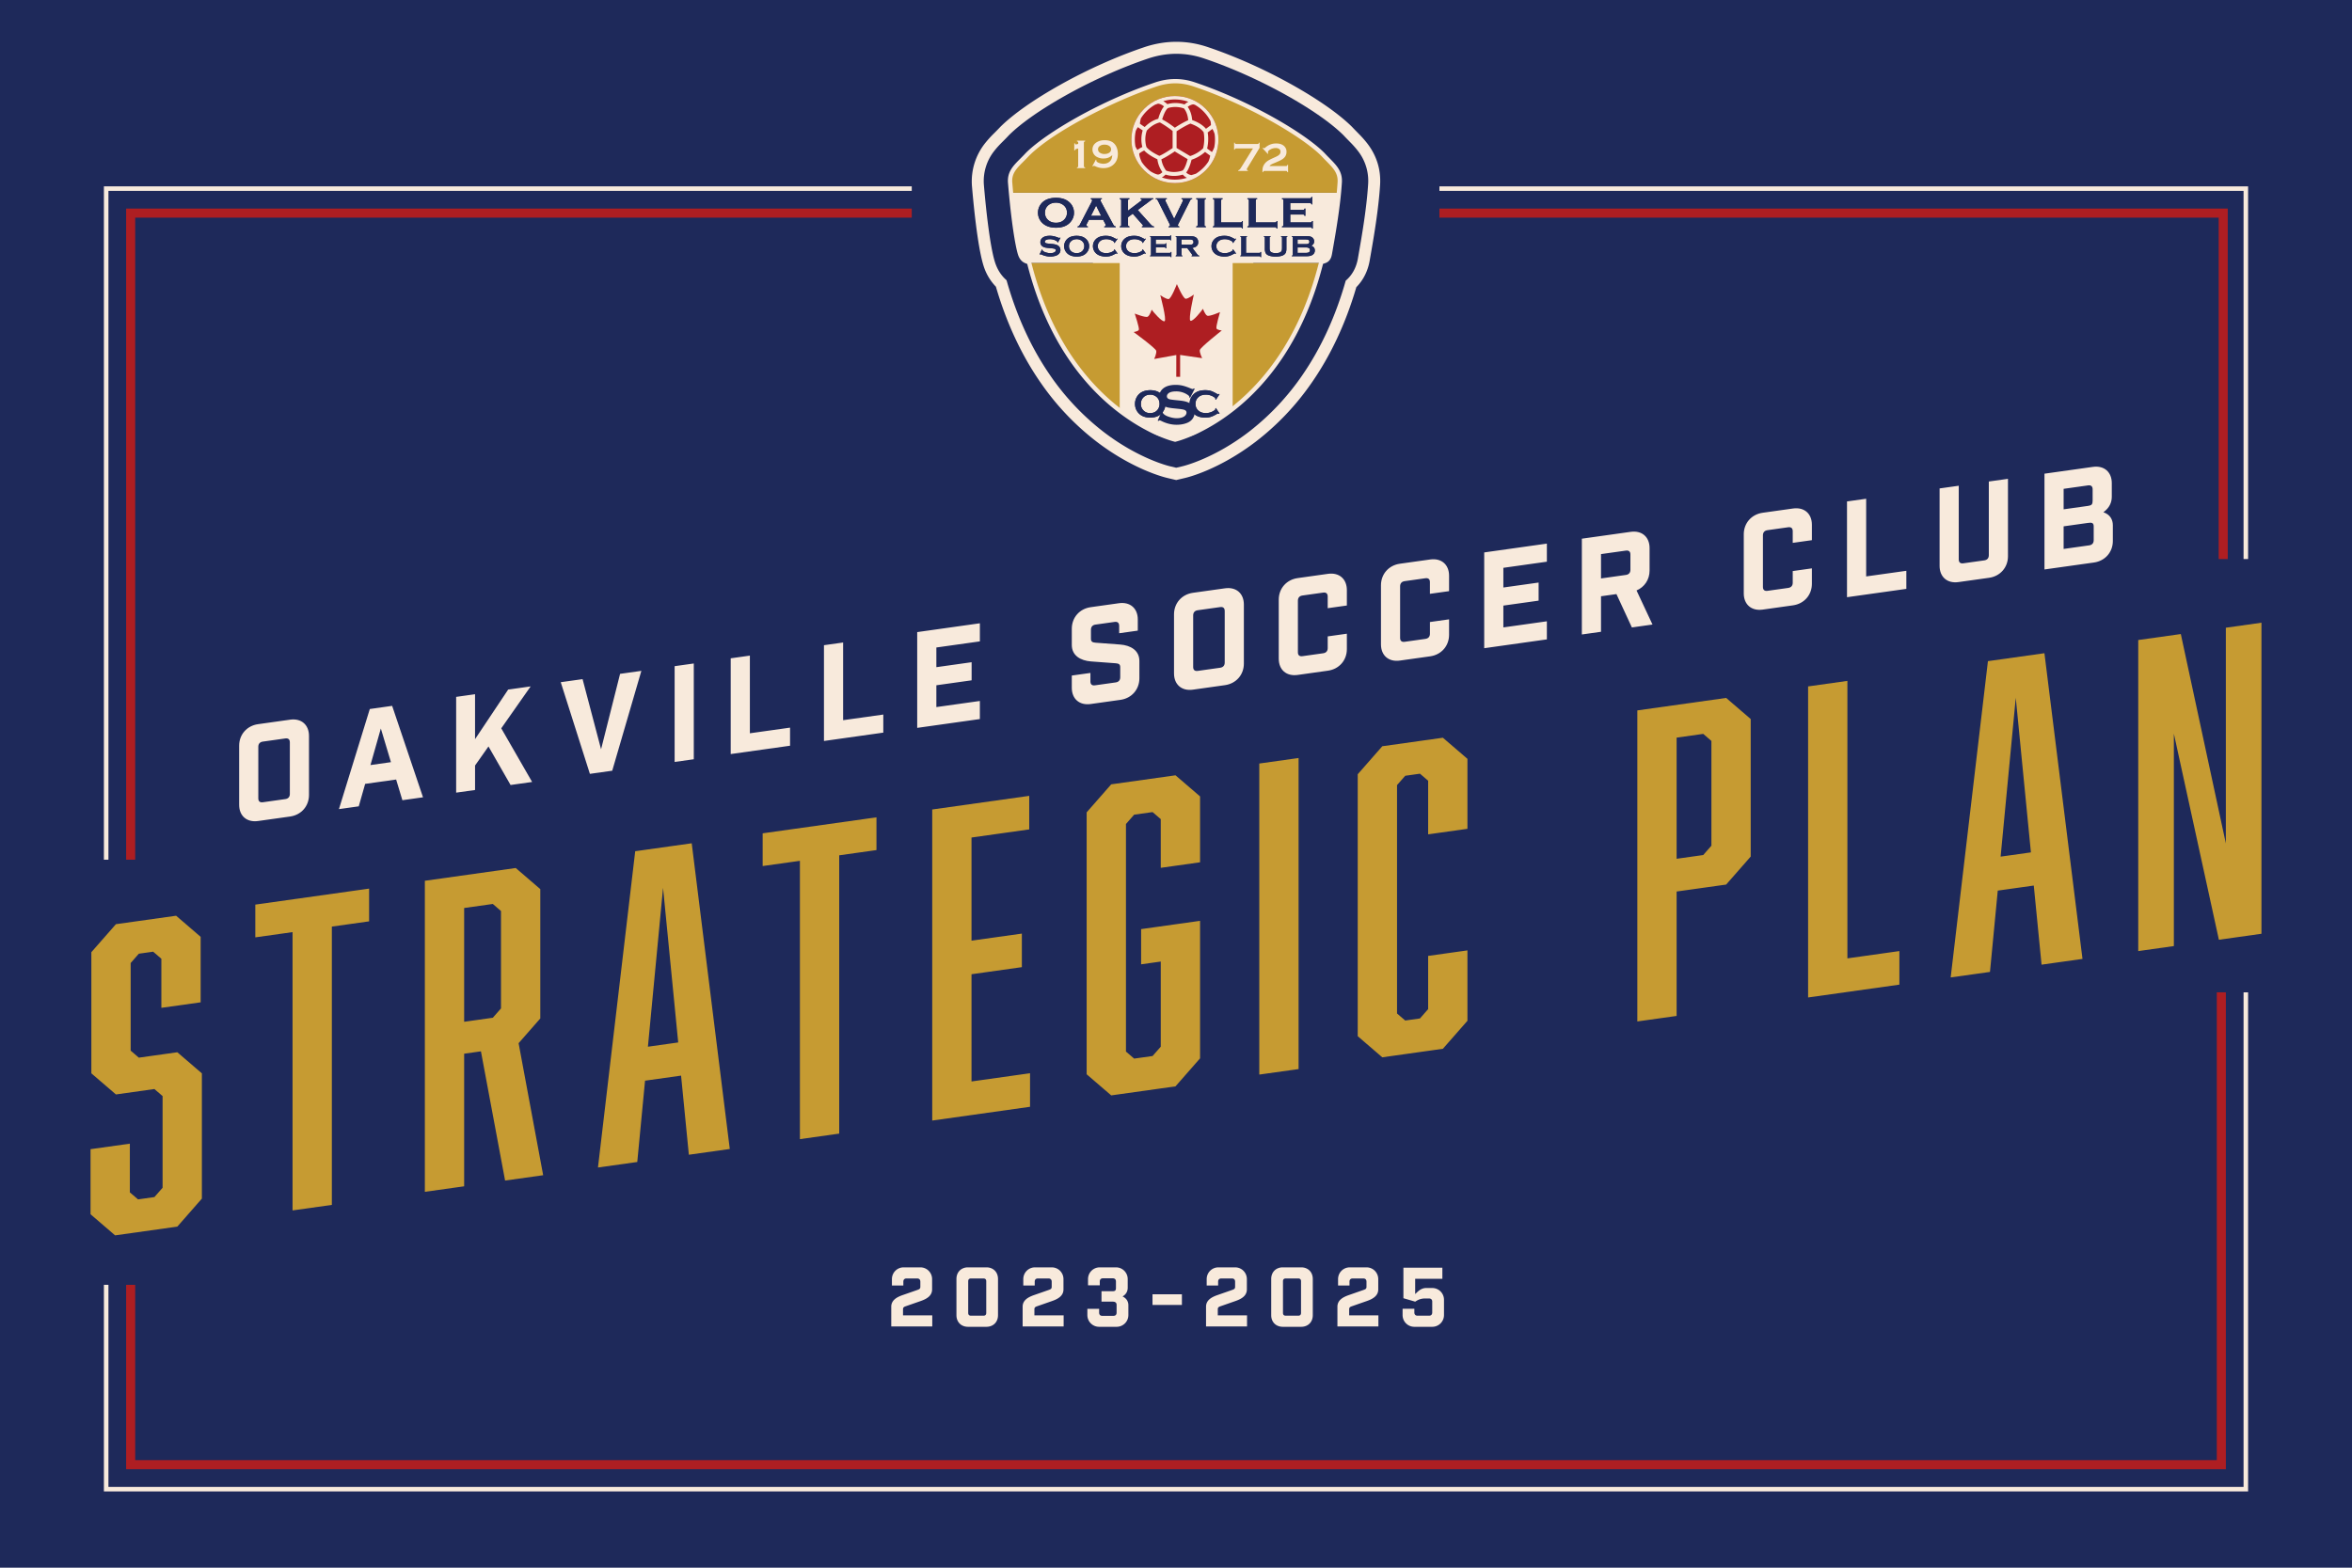 <svg xmlns="http://www.w3.org/2000/svg" data-name="Layer 1" width="1920" height="1280" viewBox="0 0 1920 1280"><path fill="#1e295a" d="M0 0h1920v1280H0z"></path><path fill="none" stroke="#ae1e22" stroke-miterlimit="10" stroke-width="7.41" d="M106.67 701.93V174h637.62"></path><path fill="none" stroke="#f8eadc" stroke-miterlimit="10" stroke-width="3.7" d="M86.67 701.93V154h657.62"></path><path fill="none" stroke="#ae1e22" stroke-miterlimit="10" stroke-width="7.41" d="M1813.33 810.22v385.67H106.67v-146.83M1175.03 174h639.84v282.46"></path><g fill="none" stroke="#f8eadc" stroke-miterlimit="10" stroke-width="3.7"><path d="M1833.33 810.22v405.67H86.67v-166.83M1175.04 154H1833.33v302.46"></path></g><path d="M1117.88 116.48a87.36 87.36 0 00-7.33-8.37c-1.54-1.58-3.68-3.7-5.46-5.63-21-21-71-49.74-118.47-65.68-13.33-4.53-31.56-7.05-52.75-.06-47.48 15.94-97.63 44.73-118.64 65.74-1.72 1.86-3.82 3.92-5.33 5.44a91.54 91.54 0 00-7.34 8.2 51.78 51.78 0 00-10.95 35.04c1.83 21.97 5.15 52.09 9.55 66.18a44.4 44.4 0 0010.27 17.65c38.1 130.4 134.79 155.5 140.98 156.95l7.75 1.82 7.75-1.82c6.18-1.45 102.63-26.48 140.87-156.57 5.82-5.98 9.58-13.7 11.08-22.38 2.17-12.56 7.11-39.3 8.53-62.24.8-14.36-4.06-25.71-10.5-34.27z" fill="#f8eadc"></path><path d="M960.16 395.57l-8.15-1.91c-2.88-.68-28.93-7.26-59.2-30.44a216.98 216.98 0 01-45.6-47.89c-16.02-22.86-28.59-49.58-37.36-79.43a46.19 46.19 0 01-10.37-18.04c-5.04-16.12-8.4-51.92-9.62-66.56v-.05a53.53 53.53 0 0111.3-36.22 92.57 92.57 0 017.5-8.34l1.04-1.06c1.36-1.36 2.9-2.91 4.24-4.35l.04-.05c10.53-10.53 28.21-22.98 49.78-35.06 22.29-12.48 46.99-23.52 69.55-31.1 18.08-5.97 36.2-5.94 53.88.07 22.54 7.57 47.2 18.6 69.45 31.07 21.51 12.05 39.16 24.5 49.7 35.02l.04.05a192.53 192.53 0 005.43 5.6 88.62 88.62 0 017.48 8.54c7.92 10.52 11.57 22.44 10.85 35.43-1.29 20.93-5.41 44.53-7.88 58.63l-.66 3.8c-1.55 8.94-5.43 16.88-11.25 23-8.8 29.78-21.38 56.44-37.4 79.24a216.97 216.97 0 01-45.56 47.77c-30.22 23.13-56.22 29.7-59.08 30.37l-8.15 1.91zm-166.8-244.53c1.22 14.54 4.55 50 9.48 65.77a42.64 42.64 0 009.86 16.97l.3.3.11.42c8.67 29.65 21.11 56.16 37 78.81a213.43 213.43 0 0044.85 47.12c29.67 22.73 55.05 29.14 57.85 29.8l7.35 1.73 7.34-1.73c2.8-.65 28.12-7.05 57.75-29.73a213.45 213.45 0 0044.81-47c15.88-22.6 28.34-49.05 37.03-78.62l.13-.42.3-.31c5.49-5.65 9.16-13.07 10.6-21.46l.67-3.82c2.46-14.02 6.56-37.5 7.84-58.23.67-12.12-2.74-23.27-10.15-33.1a85.39 85.39 0 00-7.2-8.2l-1.36-1.4c-1.31-1.32-2.8-2.83-4.1-4.24-10.31-10.3-27.68-22.53-48.9-34.42-22.06-12.37-46.52-23.3-68.86-30.81-16.94-5.76-34.31-5.78-51.64-.06-22.35 7.5-46.84 18.45-68.94 30.83C844.2 81.16 826.8 93.4 816.5 103.7c-1.37 1.47-2.93 3.04-4.3 4.42l-1.05 1.04a89.11 89.11 0 00-7.2 8.03 50.05 50.05 0 00-10.58 33.84z" fill="#1e295a"></path><path d="M1108.66 123.42a75.08 75.08 0 00-6.38-7.25l-1.38-1.41c-1.3-1.32-2.76-2.8-4.1-4.26l-.05-.05c-9.68-9.67-26.27-21.3-46.7-32.73-21.48-12.01-45.32-22.66-67.12-29.98-14.89-5.07-30.17-5.08-45.42-.04-21.82 7.32-45.68 17.97-67.18 30-20.48 11.44-37.08 23.07-46.76 32.75l-.05.05a167.66 167.66 0 01-5.42 5.55c-1.42 1.44-4.08 4.11-6.42 7.14a39.57 39.57 0 00-8.55 27.14v.05c.74 8.9 1.99 22.26 3.74 35.38 1.72 12.9 3.5 22.37 5.3 28.13 1.9 6.09 5.1 11.1 9.5 14.92 8.16 29 20 54.92 35.2 77.06a204.89 204.89 0 0043.27 46.2c28.81 22.33 53.86 28.39 54.9 28.63l5.12 1.2 5.11-1.2c1.05-.24 26.06-6.3 54.83-28.58a204.83 204.83 0 0043.24-46.1c15.2-22.1 27.04-47.96 35.22-76.88 5.22-4.42 8.64-10.67 9.93-18.12l.7-4.03c2.4-13.7 6.42-36.63 7.67-56.92a39.58 39.58 0 00-8.2-26.65z" fill="#1e295a"></path><path d="M1023.1 320l-40.94 30.86a39.95 39.95 0 01-44.62.78l-45.34-34.48V190.8h130.9V320z" fill="#f8eadc" fill-rule="evenodd"></path><path d="M963.38 307.64l-.01-17.84 17.97 2.63s-2.23-4.46-1.88-6.62c.36-2.16 17.92-15.97 17.92-15.97s-3.72-.32-4.34-1.68 2.9-13.36 2.9-13.36-8.74 3.87-10.51 2.93c-1.78-.95-3.43-5.62-3.43-5.62-1.14 1.78-8.22 10.71-10.2 9.77-1.97-.95 2.76-21.38 2.76-21.38s-4.44 3.4-6.59 3.44c-2.15.04-7.25-12-7.25-12s-4.68 12.21-6.83 12.25c-2.15.04-6.71-3.2-6.71-3.2s5.44 20.24 3.5 21.26c-1.94 1-9.33-7.67-10.53-9.4 0 0-1.48 4.71-3.23 5.72-1.74 1.01-10.6-2.55-10.6-2.55s3.92 11.86 3.36 13.24c-.57 1.38-4.28 1.84-4.28 1.84s18.04 13.18 18.47 15.33c.42 2.14-1.65 6.68-1.65 6.68l18.03-3.25-.03 17.78h3.17z" fill="#ae1e22"></path><path fill="#f8eadc" fill-rule="evenodd" d="M1093.18 157.39H825.5l3.35 29.2 4.2 23.37 5.93 4.82h240.83l6.48-4.82 2.6-20.93 4.28-31.64z"></path><path d="M1093.51 141.67a19.95 19.95 0 00-4.97-7.62l-4.74-4.51a222.4 222.4 0 00-12.86-11.36 158.33 158.33 0 00-26.6-17.57l-20.97-11a300.23 300.23 0 00-39.03-17.06l-4.36-1.54c-5.83-2.07-17.4-4.25-19.61-4.65a4.63 4.63 0 00-.64-.07v.03a92.93 92.93 0 00-19.98 4.69l-4.36 1.54a300.43 300.43 0 00-39.03 17.06l-20.97 11a158.37 158.37 0 00-26.6 17.57c-4.43 3.62-8.72 7.41-12.86 11.36l-4.73 4.51a19.92 19.92 0 00-5.88 17.85l.96 5.5h267.18l.96-5.5c.6-3.43.28-6.96-.9-10.23z" fill="#c69b32" fill-rule="evenodd"></path><g fill="#c69b32" fill-rule="evenodd"><path d="M841.05 214.78h73V334.2s-49.98-30.7-73-119.43zM1079.25 214.78h-73V334.2s49.98-30.7 73-119.43z"></path></g><path d="M959.29 360.75l-.4-.1c-.92-.21-22.68-5.49-48.58-26.1-15.17-12.08-28.58-26.94-39.85-44.18-14.02-21.44-24.75-46.62-31.9-74.86l-.67-.26c-1.8-.66-5.17-1.9-6.92-7.5-2.06-6.6-5.44-25.96-8.16-58.79v-.05c-.5-8.8 4.24-13.53 10.23-19.53 1.43-1.44 2.92-2.93 4.46-4.6l.05-.05c8.23-8.23 23.56-18.86 42.07-29.18 20.29-11.31 42.85-21.37 63.53-28.3v-.01c11.02-3.64 21.58-3.64 32.29 0 20.67 6.94 43.24 17 63.52 28.3 18.51 10.32 33.85 20.96 42.08 29.2l.04.04a186.1 186.1 0 004.15 4.3c5.98 6.07 10.7 10.87 10.2 19.79-1.19 19.3-5.04 41.2-7.34 54.28l-.77 4.37c-1.02 5.93-4.34 6.98-6.33 7.6-.33.11-.77.25-.96.35-7.15 28.3-17.9 53.52-31.96 74.99-11.27 17.21-24.68 32.06-39.84 44.12-25.88 20.59-47.62 25.86-48.54 26.07l-.4.1zM826.32 148.69c1.69 20.34 4.8 47.72 8.01 58.01 1.23 3.94 3.2 4.67 4.78 5.25 1.07.4 2.4.89 2.78 2.4 7.05 27.98 17.65 52.9 31.51 74.1 11.07 16.91 24.22 31.5 39.1 43.35 23.4 18.61 43.7 24.5 46.79 25.32 3.09-.82 23.5-6.76 46.9-25.42 14.84-11.83 27.97-26.4 39.01-43.29 13.81-21.13 24.4-45.99 31.44-73.88.47-1.87 2.1-2.39 3.3-2.76 1.67-.53 3.25-1.03 3.91-4.85l.77-4.38c2.29-13 6.12-34.78 7.3-53.88.4-7.36-3.42-11.24-9.2-17.11a190.1 190.1 0 01-4.2-4.35c-15.7-15.69-59.98-41.78-104.21-56.62-9.96-3.39-19.79-3.39-30.05 0-34.43 11.56-84.05 36.48-104.2 56.62a169.4 169.4 0 01-4.53 4.66c-5.78 5.8-9.6 9.62-9.21 16.83z" fill="#f8eadc"></path><g fill="#1e295a" fill-rule="evenodd"><path d="M938.92 318.58c3.77 0 6.76 1.02 8.96 3.06a10.7 10.7 0 013.5 8.27c0 2.07-.56 4-1.67 5.8-2.2 3.5-5.78 5.25-10.76 5.25-3.74 0-6.71-1.01-8.92-3.05a10.65 10.65 0 01-2.7-3.92c-.53-1.34-.8-2.75-.8-4.23 0-2.16.56-4.14 1.67-5.94 2.12-3.43 5.7-5.17 10.72-5.24zm.01 3.66c-2.05 0-3.77.61-5.14 1.84-1.63 1.44-2.44 3.34-2.44 5.68a7.26 7.26 0 007.62 7.53c2.08 0 3.8-.61 5.16-1.84a7.22 7.22 0 001.87-2.68 7.7 7.7 0 00.57-2.91c0-2.45-.81-4.38-2.44-5.78a7.75 7.75 0 00-5.2-1.84z"></path><path d="M938.92 318.58c3.77 0 6.76 1.02 8.96 3.06a10.7 10.7 0 013.5 8.27c0 2.07-.56 4-1.67 5.8-2.2 3.5-5.78 5.25-10.76 5.25-3.74 0-6.71-1.01-8.92-3.05a10.65 10.65 0 01-2.7-3.92c-.53-1.34-.8-2.75-.8-4.23 0-2.16.56-4.14 1.67-5.94 2.12-3.43 5.7-5.17 10.72-5.24zm.01 3.66c-2.05 0-3.77.61-5.14 1.84-1.63 1.44-2.44 3.34-2.44 5.68a7.26 7.26 0 007.62 7.53c2.08 0 3.8-.61 5.16-1.84a7.22 7.22 0 001.87-2.68 7.7 7.7 0 00.57-2.91c0-2.45-.81-4.38-2.44-5.78a7.75 7.75 0 00-5.2-1.84zM992.55 333.15l3.01 4.52-.41.28c-.3-.27-.54-.4-.73-.4-.19 0-.72.25-1.6.75a22.53 22.53 0 01-4.6 2.13 16 16 0 01-4.41.53c-3.41 0-6.21-.8-8.4-2.42-1.28-.94-2.3-2.1-3.04-3.5a10.98 10.98 0 01-1.28-5.27c0-2.62.76-4.9 2.3-6.83 2.3-2.9 5.78-4.36 10.43-4.36 1.72 0 3.18.18 4.4.54 1.23.36 2.76 1.07 4.6 2.12.88.5 1.41.75 1.6.75s.43-.14.73-.41l.41.28-3 4.51-.43-.28.03-.43c0-.3-.13-.59-.4-.85-.26-.28-.73-.6-1.4-.99a11.9 11.9 0 00-5.95-1.58c-2.47 0-4.44.62-5.9 1.85-1.74 1.45-2.6 3.34-2.6 5.67s.86 4.23 2.6 5.67c1.46 1.24 3.43 1.86 5.9 1.86a11.88 11.88 0 007.35-2.55c.27-.28.4-.57.4-.87l-.03-.42.42-.3z"></path><path d="M992.55 333.15l3.01 4.52-.41.28c-.3-.27-.54-.4-.73-.4-.19 0-.72.25-1.6.75a22.53 22.53 0 01-4.6 2.13 16 16 0 01-4.41.53c-3.41 0-6.21-.8-8.4-2.42-1.28-.94-2.3-2.1-3.04-3.5a10.98 10.98 0 01-1.28-5.27c0-2.62.76-4.9 2.3-6.83 2.3-2.9 5.78-4.36 10.43-4.36 1.72 0 3.18.18 4.4.54 1.23.36 2.76 1.07 4.6 2.12.88.5 1.41.75 1.6.75s.43-.14.73-.41l.41.28-3 4.51-.43-.28.03-.43c0-.3-.13-.59-.4-.85-.26-.28-.73-.6-1.4-.99a11.9 11.9 0 00-5.95-1.58c-2.47 0-4.44.62-5.9 1.85-1.74 1.45-2.6 3.34-2.6 5.67s.86 4.23 2.6 5.67c1.46 1.24 3.43 1.86 5.9 1.86a11.88 11.88 0 007.35-2.55c.27-.28.4-.57.4-.87l-.03-.42.42-.3z"></path><path d="M975.28 317.45l-3.76 7.4-.64-.37.02-.37c0-.52-.45-1.08-1.34-1.68a16.44 16.44 0 00-9.63-2.86c-1.63 0-3.07.2-4.31.6-.91.3-1.65.77-2.22 1.38a2.95 2.95 0 00-.83 2c0 1.19.72 2 2.15 2.43.74.21 2.32.44 4.75.69l3.62.37c2.15.23 3.88.54 5.2.94 1.34.4 2.52.96 3.55 1.68a8.71 8.71 0 013.39 6.91c0 2.22-.71 4.19-2.14 5.91-1.3 1.57-3.3 2.73-6.02 3.48-2.03.57-4.2.85-6.52.85-4.17 0-8.28-1-12.33-3a6.6 6.6 0 00-1.55-.6c-.2 0-.51.18-.94.52l-.67-.35 3.41-7.72.67.32v.3c0 .7.33 1.33.99 1.91 1 .9 2.54 1.66 4.63 2.3 2.1.65 4.07.98 5.95.98 2.04 0 3.79-.35 5.23-1.04.8-.38 1.44-.9 1.91-1.52.48-.65.72-1.31.72-2 0-1.05-.56-1.8-1.68-2.24-.79-.3-2.37-.6-4.75-.85l-3.55-.37a51.81 51.81 0 01-5.05-.7 13.4 13.4 0 01-2.95-1.08 7.66 7.66 0 01-3.3-3.11 8.39 8.39 0 01-1.08-4.29 8.7 8.7 0 012.74-6.59c2.4-2.29 6-3.43 10.8-3.43 2 0 3.88.2 5.62.62 1.73.4 3.9 1.14 6.5 2.23.89.36 1.43.53 1.63.53.32 0 .7-.17 1.13-.53l.65.35z"></path></g><g fill="#1e295a" fill-rule="evenodd"><path d="M865.7 194.2l-2.13 3.84-.36-.19.01-.19c0-.27-.25-.56-.75-.88a9.84 9.84 0 00-5.44-1.48c-.92 0-1.73.1-2.43.31a3 3 0 00-1.25.72c-.3.32-.46.67-.46 1.04 0 .62.4 1.04 1.2 1.26.42.11 1.31.23 2.68.36l2.05.2c1.2.12 2.19.28 2.93.49.76.2 1.43.5 2 .87.6.4 1.06.91 1.4 1.55a4.46 4.46 0 01-.69 5.12 6.62 6.62 0 01-3.4 1.81c-1.14.3-2.37.45-3.67.45-2.35 0-4.67-.52-6.96-1.56-.49-.21-.78-.31-.87-.31-.12 0-.3.08-.54.26l-.37-.18 1.92-4.02.38.17v.15c0 .36.18.7.56 1 .56.46 1.43.86 2.61 1.2 1.18.34 2.3.5 3.36.5 1.15 0 2.13-.18 2.95-.54.45-.2.8-.46 1.08-.79.27-.33.4-.68.4-1.04 0-.55-.32-.93-.95-1.17-.44-.16-1.33-.3-2.68-.44l-2-.2a31.7 31.7 0 01-2.85-.35 8.02 8.02 0 01-1.66-.57 4.1 4.1 0 01-2.47-3.85c0-1.38.51-2.53 1.54-3.43 1.36-1.2 3.38-1.79 6.09-1.79 1.14 0 2.2.11 3.17.33.98.2 2.2.6 3.67 1.16.5.18.8.28.92.28.18 0 .4-.1.64-.28l.36.18z"></path><path d="M865.7 194.2l-2.13 3.84-.36-.19.01-.19c0-.27-.25-.56-.75-.88a9.84 9.84 0 00-5.44-1.48c-.92 0-1.73.1-2.43.31a3 3 0 00-1.25.72c-.3.32-.46.67-.46 1.04 0 .62.4 1.04 1.2 1.26.42.11 1.31.23 2.68.36l2.05.2c1.2.12 2.19.28 2.93.49.76.2 1.43.5 2 .87.6.4 1.06.91 1.4 1.55a4.46 4.46 0 01-.69 5.12 6.62 6.62 0 01-3.4 1.81c-1.14.3-2.37.45-3.67.45-2.35 0-4.67-.52-6.96-1.56-.49-.21-.78-.31-.87-.31-.12 0-.3.08-.54.26l-.37-.18 1.92-4.02.38.17v.15c0 .36.18.7.56 1 .56.46 1.43.86 2.61 1.2 1.18.34 2.3.5 3.36.5 1.15 0 2.13-.18 2.95-.54.45-.2.8-.46 1.08-.79.27-.33.4-.68.4-1.04 0-.55-.32-.93-.95-1.17-.44-.16-1.33-.3-2.68-.44l-2-.2a31.7 31.7 0 01-2.85-.35 8.02 8.02 0 01-1.66-.57 4.1 4.1 0 01-2.47-3.85c0-1.38.51-2.53 1.54-3.43 1.36-1.2 3.38-1.79 6.09-1.79 1.14 0 2.2.11 3.17.33.98.2 2.2.6 3.67 1.16.5.18.8.28.92.28.18 0 .4-.1.64-.28l.36.18zM878.85 192.53c3.1 0 5.55.77 7.36 2.31a7.81 7.81 0 012.87 6.26 7.7 7.7 0 01-1.38 4.4c-1.8 2.65-4.74 3.98-8.83 3.98-3.07 0-5.5-.77-7.32-2.32a8.08 8.08 0 01-1.5-10.66c1.74-2.6 4.67-3.93 8.8-3.97zm.01 2.77c-1.69 0-3.1.46-4.23 1.39-1.33 1.1-2 2.53-2 4.3s.67 3.22 2 4.31c1.13.93 2.55 1.4 4.26 1.4s3.12-.47 4.24-1.4a5.47 5.47 0 002-4.23 5.3 5.3 0 00-2-4.38 6.7 6.7 0 00-4.27-1.4z"></path><path d="M878.85 192.53c3.1 0 5.55.77 7.36 2.31a7.81 7.81 0 012.87 6.26 7.7 7.7 0 01-1.38 4.4c-1.8 2.65-4.74 3.98-8.83 3.98-3.07 0-5.5-.77-7.32-2.32a8.08 8.08 0 01-1.5-10.66c1.74-2.6 4.67-3.93 8.8-3.97zm.01 2.77c-1.69 0-3.1.46-4.23 1.39-1.33 1.1-2 2.53-2 4.3s.67 3.22 2 4.31c1.13.93 2.55 1.4 4.26 1.4s3.12-.47 4.24-1.4a5.47 5.47 0 002-4.23 5.3 5.3 0 00-2-4.38 6.7 6.7 0 00-4.27-1.4zM909.82 203.56l2.47 3.42-.34.22c-.24-.21-.44-.31-.6-.31s-.6.19-1.31.57c-1.5.8-2.75 1.33-3.77 1.61-1.01.27-2.22.4-3.63.4-2.8 0-5.1-.6-6.9-1.83a7.94 7.94 0 01-3.54-6.64c0-1.99.63-3.71 1.88-5.17 1.9-2.2 4.75-3.3 8.57-3.3 1.4 0 2.61.13 3.62.4 1 .28 2.26.81 3.77 1.61.72.38 1.16.57 1.31.57s.36-.1.6-.32l.34.22-2.47 3.42-.35-.22.02-.32c0-.23-.1-.45-.32-.65s-.6-.45-1.16-.74c-1.53-.8-3.16-1.2-4.88-1.2-2.03 0-3.64.47-4.85 1.4-1.42 1.1-2.13 2.53-2.13 4.3s.71 3.2 2.13 4.3c1.2.93 2.82 1.4 4.85 1.4a10.41 10.41 0 006.04-1.94c.21-.2.32-.42.32-.66 0-.08 0-.19-.02-.3l.35-.24z"></path><path d="M909.82 203.56l2.47 3.42-.34.22c-.24-.21-.44-.31-.6-.31s-.6.19-1.31.57c-1.5.8-2.75 1.33-3.77 1.61-1.01.27-2.22.4-3.63.4-2.8 0-5.1-.6-6.9-1.83a7.94 7.94 0 01-3.54-6.64c0-1.99.63-3.71 1.88-5.17 1.9-2.2 4.75-3.3 8.57-3.3 1.4 0 2.61.13 3.62.4 1 .28 2.26.81 3.77 1.61.72.38 1.16.57 1.31.57s.36-.1.6-.32l.34.22-2.47 3.42-.35-.22.02-.32c0-.23-.1-.45-.32-.65s-.6-.45-1.16-.74c-1.53-.8-3.16-1.2-4.88-1.2-2.03 0-3.64.47-4.85 1.4-1.42 1.1-2.13 2.53-2.13 4.3s.71 3.2 2.13 4.3c1.2.93 2.82 1.4 4.85 1.4a10.41 10.41 0 006.04-1.94c.21-.2.32-.42.32-.66 0-.08 0-.19-.02-.3l.35-.24zM932.9 203.56l2.47 3.42-.34.22c-.25-.21-.44-.31-.6-.31s-.6.19-1.31.57c-1.5.8-2.75 1.33-3.77 1.61-1.02.27-2.23.4-3.63.4-2.8 0-5.1-.6-6.9-1.83a7.94 7.94 0 01-3.54-6.64c0-1.99.62-3.71 1.88-5.17 1.9-2.2 4.75-3.3 8.57-3.3 1.4 0 2.6.13 3.62.4 1 .28 2.26.81 3.77 1.61.71.38 1.15.57 1.3.57s.36-.1.6-.32l.34.22-2.47 3.42-.35-.22.03-.32c0-.23-.11-.45-.33-.65a5.4 5.4 0 00-1.15-.74c-1.54-.8-3.16-1.2-4.88-1.2-2.03 0-3.65.47-4.85 1.4-1.42 1.1-2.13 2.53-2.13 4.3s.7 3.2 2.13 4.3c1.2.93 2.82 1.4 4.85 1.4a10.41 10.41 0 006.03-1.94c.22-.2.33-.42.33-.66l-.03-.3.35-.24z"></path><path d="M932.9 203.56l2.47 3.42-.34.22c-.25-.21-.44-.31-.6-.31s-.6.19-1.31.57c-1.5.8-2.75 1.33-3.77 1.61-1.02.27-2.23.4-3.63.4-2.8 0-5.1-.6-6.9-1.83a7.94 7.94 0 01-3.54-6.64c0-1.99.62-3.71 1.88-5.17 1.9-2.2 4.75-3.3 8.57-3.3 1.4 0 2.6.13 3.62.4 1 .28 2.26.81 3.77 1.61.71.38 1.15.57 1.3.57s.36-.1.6-.32l.34.22-2.47 3.42-.35-.22.03-.32c0-.23-.11-.45-.33-.65a5.4 5.4 0 00-1.15-.74c-1.54-.8-3.16-1.2-4.88-1.2-2.03 0-3.65.47-4.85 1.4-1.42 1.1-2.13 2.53-2.13 4.3s.7 3.2 2.13 4.3c1.2.93 2.82 1.4 4.85 1.4a10.41 10.41 0 006.03-1.94c.22-.2.33-.42.33-.66l-.03-.3.35-.24zM943.47 202v4.49h11.42c.26 0 .46-.06.6-.17.14-.11.25-.31.34-.6h.41v4.24h-.41c-.09-.3-.2-.5-.34-.6a.93.93 0 00-.6-.17h-16.12v-.39c.3-.08.52-.18.65-.3.12-.14.18-.32.18-.57v-13.86c0-.24-.06-.43-.18-.56a1.37 1.37 0 00-.65-.31v-.39h15.8c.27 0 .47-.05.6-.16.15-.12.26-.33.35-.62h.41v4.24h-.41c-.1-.28-.2-.48-.34-.6a.93.93 0 00-.6-.16h-11.1v3.89h7.2c.26 0 .46-.06.6-.17.13-.11.25-.31.33-.6h.42v4.14h-.42a1.2 1.2 0 00-.33-.59c-.14-.12-.34-.18-.6-.18h-7.2z"></path><path d="M943.47 202v4.49h11.42c.26 0 .46-.06.6-.17.14-.11.25-.31.34-.6h.41v4.24h-.41c-.09-.3-.2-.5-.34-.6a.93.93 0 00-.6-.17h-16.12v-.39c.3-.08.52-.18.65-.3.12-.14.18-.32.18-.57v-13.86c0-.24-.06-.43-.18-.56a1.37 1.37 0 00-.65-.31v-.39h15.8c.27 0 .47-.05.6-.16.15-.12.26-.33.35-.62h.41v4.24h-.41c-.1-.28-.2-.48-.34-.6a.93.93 0 00-.6-.16h-11.1v3.89h7.2c.26 0 .46-.06.6-.17.13-.11.25-.31.33-.6h.42v4.14h-.42a1.2 1.2 0 00-.33-.59c-.14-.12-.34-.18-.6-.18h-7.2z"></path><g><path d="M964.44 202.5v5.44c0 .24.06.43.18.57.13.12.35.22.65.3v.38h-5.54v-.38c.32-.08.53-.19.65-.32.13-.12.19-.3.19-.55v-13.87c0-.24-.07-.43-.19-.56a1.37 1.37 0 00-.65-.31v-.39h11.1c1.36 0 2.43.08 3.22.22a6 6 0 012.08.76c.69.41 1.2.98 1.54 1.69.32.69.48 1.42.48 2.2 0 2.68-1.61 4.24-4.83 4.7l3.45 4.52a11 11 0 001.33 1.53c.28.23.63.35 1.04.38v.38h-6.43v-.38c.44-.07.66-.21.66-.44 0-.14-.2-.49-.6-1.04l-3.6-4.82h-4.73zm0-2.7h5.98c.89 0 1.51-.02 1.88-.06.36-.05.7-.15 1-.3.66-.33.98-.92.98-1.78 0-.85-.32-1.45-.98-1.78a2.88 2.88 0 00-1-.3c-.35-.04-.98-.07-1.88-.07h-5.98v4.3z"></path><path d="M964.44 202.5v5.44c0 .24.06.43.18.57.13.12.35.22.65.3v.38h-5.54v-.38c.32-.08.53-.19.65-.32.13-.12.19-.3.19-.55v-13.87c0-.24-.07-.43-.19-.56a1.37 1.37 0 00-.65-.31v-.39h11.1c1.36 0 2.43.08 3.22.22a6 6 0 012.08.76c.69.41 1.2.98 1.54 1.69.32.69.48 1.42.48 2.2 0 2.68-1.61 4.24-4.83 4.7l3.45 4.52a11 11 0 001.33 1.53c.28.23.63.35 1.04.38v.38h-6.43v-.38c.44-.07.66-.21.66-.44 0-.14-.2-.49-.6-1.04l-3.6-4.82h-4.73zm0-2.7h5.98c.89 0 1.51-.02 1.88-.06.36-.05.7-.15 1-.3.66-.33.98-.92.98-1.78 0-.85-.32-1.45-.98-1.78a2.88 2.88 0 00-1-.3c-.35-.04-.98-.07-1.88-.07h-5.98v4.3z"></path></g><g><path d="M1006.6 203.56l2.47 3.42-.33.22c-.25-.21-.45-.31-.6-.31s-.6.19-1.31.57c-1.5.8-2.75 1.33-3.78 1.61-1.01.27-2.22.4-3.62.4-2.8 0-5.1-.6-6.9-1.83a7.94 7.94 0 01-3.55-6.64c0-1.99.63-3.71 1.89-5.17 1.89-2.2 4.75-3.3 8.57-3.3 1.4 0 2.6.13 3.61.4 1 .28 2.27.81 3.78 1.61.71.38 1.15.57 1.3.57s.36-.1.6-.32l.34.22-2.47 3.42-.35-.22.03-.32c0-.23-.11-.45-.33-.65a5.4 5.4 0 00-1.16-.74c-1.53-.8-3.16-1.2-4.87-1.2-2.03 0-3.65.47-4.85 1.4-1.43 1.1-2.14 2.53-2.14 4.3s.71 3.2 2.14 4.3c1.2.93 2.82 1.4 4.85 1.4a10.41 10.41 0 006.03-1.94c.22-.2.33-.42.33-.66l-.03-.3.35-.24z"></path><path d="M1006.6 203.56l2.47 3.42-.33.22c-.25-.21-.45-.31-.6-.31s-.6.19-1.31.57c-1.5.8-2.75 1.33-3.78 1.61-1.01.27-2.22.4-3.62.4-2.8 0-5.1-.6-6.9-1.83a7.94 7.94 0 01-3.55-6.64c0-1.99.63-3.71 1.89-5.17 1.89-2.2 4.75-3.3 8.57-3.3 1.4 0 2.6.13 3.61.4 1 .28 2.27.81 3.78 1.61.71.38 1.15.57 1.3.57s.36-.1.6-.32l.34.22-2.47 3.42-.35-.22.03-.32c0-.23-.11-.45-.33-.65a5.4 5.4 0 00-1.16-.74c-1.53-.8-3.16-1.2-4.87-1.2-2.03 0-3.65.47-4.85 1.4-1.43 1.1-2.14 2.53-2.14 4.3s.71 3.2 2.14 4.3c1.2.93 2.82 1.4 4.85 1.4a10.41 10.41 0 006.03-1.94c.22-.2.33-.42.33-.66l-.03-.3.35-.24z"></path></g><g><path d="M1017.18 206.49h10.91c.27 0 .47-.06.61-.17.14-.11.25-.31.34-.6h.42v4.24h-.42c-.09-.3-.2-.5-.34-.6-.14-.11-.34-.17-.6-.17h-15.63v-.38c.32-.08.53-.19.65-.32.13-.12.19-.31.19-.56v-13.86c0-.24-.07-.43-.19-.56a1.37 1.37 0 00-.65-.31v-.39h5.54v.39c-.3.07-.52.17-.65.3-.12.14-.18.33-.18.57v12.42z"></path><path d="M1017.18 206.49h10.91c.27 0 .47-.06.61-.17.14-.11.25-.31.34-.6h.42v4.24h-.42c-.09-.3-.2-.5-.34-.6-.14-.11-.34-.17-.6-.17h-15.63v-.38c.32-.08.53-.19.65-.32.13-.12.19-.31.19-.56v-13.86c0-.24-.07-.43-.19-.56a1.37 1.37 0 00-.65-.31v-.39h5.54v.39c-.3.07-.52.17-.65.3-.12.14-.18.33-.18.57v12.42z"></path></g><g><path d="M1050.12 194.07v9.18c0 1.74-.35 3.04-1.04 3.9-1.25 1.55-3.83 2.33-7.74 2.33-2.83 0-5-.42-6.5-1.26a3.94 3.94 0 01-1.81-2 8.05 8.05 0 01-.5-2.97v-9.17c0-.25-.06-.44-.18-.57a1.37 1.37 0 00-.65-.31v-.38h5.56v.38c-.32.07-.54.18-.67.31-.12.13-.18.32-.18.57v8.16c0 .95.06 1.65.17 2.1.11.45.32.83.64 1.13.83.82 2.25 1.23 4.26 1.23s3.45-.41 4.28-1.23c.3-.3.51-.68.62-1.13.12-.45.17-1.15.17-2.1v-8.16c0-.25-.06-.44-.18-.57a1.37 1.37 0 00-.65-.31v-.38h5.23v.38c-.31.08-.53.18-.65.31s-.18.32-.18.57z"></path><path d="M1050.12 194.07v9.18c0 1.74-.35 3.04-1.04 3.9-1.25 1.55-3.83 2.33-7.74 2.33-2.83 0-5-.42-6.5-1.26a3.94 3.94 0 01-1.81-2 8.05 8.05 0 01-.5-2.97v-9.17c0-.25-.06-.44-.18-.57a1.37 1.37 0 00-.65-.31v-.38h5.56v.38c-.32.07-.54.18-.67.31-.12.13-.18.32-.18.57v8.16c0 .95.06 1.65.17 2.1.11.45.32.83.64 1.13.83.82 2.25 1.23 4.26 1.23s3.45-.41 4.28-1.23c.3-.3.51-.68.62-1.13.12-.45.17-1.15.17-2.1v-8.16c0-.25-.06-.44-.18-.57a1.37 1.37 0 00-.65-.31v-.38h5.23v.38c-.31.08-.53.18-.65.31s-.18.32-.18.57z"></path></g><g><path d="M1070.33 200.61c2 .7 3 1.98 3 3.86 0 1.5-.59 2.67-1.75 3.52-.59.42-1.27.73-2.05.92-.78.19-1.74.28-2.88.28h-12.13v-.38c.31-.08.53-.19.65-.32.12-.12.18-.31.18-.56v-13.86c0-.24-.06-.43-.18-.56a1.37 1.37 0 00-.65-.31v-.39h12.01c1.16 0 2.08.08 2.79.24.7.16 1.31.44 1.84.82a3.81 3.81 0 011.58 3.29c0 1.6-.8 2.75-2.41 3.45zm-11.1-1.28h6.8c1.03 0 1.75-.14 2.16-.42.45-.32.68-.82.68-1.49 0-.69-.21-1.17-.64-1.46-.44-.3-1.17-.45-2.2-.45h-6.8v3.82zm0 7.16h6.58c1.22 0 2.1-.16 2.64-.47.61-.36.92-.95.92-1.76 0-.8-.3-1.4-.92-1.76a5.48 5.48 0 00-2.64-.47h-6.58v4.46z"></path><path d="M1070.33 200.61c2 .7 3 1.98 3 3.86 0 1.5-.59 2.67-1.75 3.52-.59.42-1.27.73-2.05.92-.78.19-1.74.28-2.88.28h-12.13v-.38c.31-.08.53-.19.65-.32.12-.12.18-.31.18-.56v-13.86c0-.24-.06-.43-.18-.56a1.37 1.37 0 00-.65-.31v-.39h12.01c1.16 0 2.08.08 2.79.24.7.16 1.31.44 1.84.82a3.81 3.81 0 011.58 3.29c0 1.6-.8 2.75-2.41 3.45zm-11.1-1.28h6.8c1.03 0 1.75-.14 2.16-.42.45-.32.68-.82.68-1.49 0-.69-.21-1.17-.64-1.46-.44-.3-1.17-.45-2.2-.45h-6.8v3.82zm0 7.16h6.58c1.22 0 2.1-.16 2.64-.47.61-.36.92-.95.92-1.76 0-.8-.3-1.4-.92-1.76a5.48 5.48 0 00-2.64-.47h-6.58v4.46z"></path></g><g><path d="M861.97 161.5c4.46 0 8 1.1 10.6 3.33a11.26 11.26 0 014.14 9.02c0 2.25-.66 4.36-1.99 6.32-2.58 3.82-6.82 5.74-12.71 5.74-4.42 0-7.94-1.12-10.55-3.34a11.62 11.62 0 01-2.17-15.36c2.51-3.74 6.74-5.65 12.68-5.72zm.02 3.98c-2.44 0-4.46.67-6.09 2-1.92 1.58-2.88 3.65-2.88 6.2s.96 4.63 2.88 6.21c1.63 1.34 3.67 2 6.13 2s4.5-.66 6.1-2a7.9 7.9 0 002.89-6.1c0-2.67-.96-4.77-2.89-6.3a9.65 9.65 0 00-6.14-2z"></path><path d="M861.97 161.5c4.46 0 8 1.1 10.6 3.33a11.26 11.26 0 014.14 9.02c0 2.25-.66 4.36-1.99 6.32-2.58 3.82-6.82 5.74-12.71 5.74-4.42 0-7.94-1.12-10.55-3.34a11.62 11.62 0 01-2.17-15.36c2.51-3.74 6.74-5.65 12.68-5.72zm.02 3.98c-2.44 0-4.46.67-6.09 2-1.92 1.58-2.88 3.65-2.88 6.2s.96 4.63 2.88 6.21c1.63 1.34 3.67 2 6.13 2s4.5-.66 6.1-2a7.9 7.9 0 002.89-6.1c0-2.67-.96-4.77-2.89-6.3a9.65 9.65 0 00-6.14-2zM900.52 179.48h-11.6l-1.73 3.32c-.24.46-.36.82-.36 1.08 0 .51.42.86 1.26 1.06v.55h-8.47v-.55c.5-.1.88-.26 1.15-.49.26-.23.56-.67.9-1.34l9.4-18.13c.3-.57.45-1.03.45-1.38 0-.53-.36-.91-1.09-1.14v-.56h9.07v.56c-.74.2-1.1.53-1.1 1.02 0 .33.1.71.35 1.14l9.74 18.17c.4.78.77 1.3 1.08 1.6.32.27.73.45 1.26.55v.55h-9.4v-.55c.82-.13 1.23-.49 1.23-1.08 0-.24-.12-.6-.37-1.07l-1.76-3.31zm-1.6-3.23l-4.14-8.4-4.2 8.4h8.33z"></path><path d="M900.52 179.48h-11.6l-1.73 3.32c-.24.46-.36.82-.36 1.08 0 .51.42.86 1.26 1.06v.55h-8.47v-.55c.5-.1.88-.26 1.15-.49.26-.23.56-.67.9-1.34l9.4-18.13c.3-.57.45-1.03.45-1.38 0-.53-.36-.91-1.09-1.14v-.56h9.07v.56c-.74.2-1.1.53-1.1 1.02 0 .33.1.71.35 1.14l9.74 18.17c.4.78.77 1.3 1.08 1.6.32.27.73.45 1.26.55v.55h-9.4v-.55c.82-.13 1.23-.49 1.23-1.08 0-.24-.12-.6-.37-1.07l-1.76-3.31zm-1.6-3.23l-4.14-8.4-4.2 8.4h8.33zM924.68 174.47l-3.84 2.88v6.33c0 .35.08.63.26.83.19.18.5.32.94.43v.55h-7.98v-.55c.45-.12.76-.27.93-.45.18-.19.27-.46.27-.81V163.7c0-.34-.1-.6-.27-.8a1.97 1.97 0 00-.93-.44v-.56h7.98v.56c-.45.1-.77.25-.94.45-.18.18-.26.45-.26.8v8.25l10.52-7.93c.5-.37.73-.66.73-.88 0-.34-.36-.57-1.08-.7v-.55h10.45v.56c-.44.08-.75.17-.94.27-.18.1-.73.5-1.63 1.18l-1.44 1.1-8.69 6.45 9.85 10.94a17.14 17.14 0 001.97 1.97c.41.28.92.47 1.53.57v.55h-9.98v-.55c.66-.13 1-.35 1-.66 0-.16-.3-.59-.9-1.28l-7.55-8.53z"></path><path d="M924.68 174.47l-3.84 2.88v6.33c0 .35.08.63.26.83.19.18.5.32.94.43v.55h-7.98v-.55c.45-.12.76-.27.93-.45.18-.19.27-.46.27-.81V163.7c0-.34-.1-.6-.27-.8a1.97 1.97 0 00-.93-.44v-.56h7.98v.56c-.45.1-.77.25-.94.45-.18.18-.26.45-.26.8v8.25l10.52-7.93c.5-.37.73-.66.73-.88 0-.34-.36-.57-1.08-.7v-.55h10.45v.56c-.44.08-.75.17-.94.27-.18.1-.73.5-1.63 1.18l-1.44 1.1-8.69 6.45 9.85 10.94a17.14 17.14 0 001.97 1.97c.41.28.92.47 1.53.57v.55h-9.98v-.55c.66-.13 1-.35 1-.66 0-.16-.3-.59-.9-1.28l-7.55-8.53zM958.5 178.65l6.77-13.86c.3-.59.43-1.04.44-1.36 0-.5-.42-.82-1.24-.97v-.56h8.75v.56c-.55.07-.94.21-1.15.43-.21.22-.58.85-1.1 1.9l-8.86 17.64a4.6 4.6 0 00-.56 1.47c0 .59.39.93 1.18 1.04v.55h-8.8v-.55c.78-.1 1.17-.46 1.17-1.06 0-.22-.18-.7-.56-1.45l-8.86-17.64c-.52-1.05-.89-1.68-1.1-1.9-.21-.22-.6-.36-1.14-.43v-.56h9.08v.56c-.82.15-1.24.47-1.24.97 0 .32.15.77.43 1.36l6.78 13.86z"></path><path d="M958.5 178.65l6.77-13.86c.3-.59.43-1.04.44-1.36 0-.5-.42-.82-1.24-.97v-.56h8.75v.56c-.55.07-.94.21-1.15.43-.21.22-.58.85-1.1 1.9l-8.86 17.64a4.6 4.6 0 00-.56 1.47c0 .59.39.93 1.18 1.04v.55h-8.8v-.55c.78-.1 1.17-.46 1.17-1.06 0-.22-.18-.7-.56-1.45l-8.86-17.64c-.52-1.05-.89-1.68-1.1-1.9-.21-.22-.6-.36-1.14-.43v-.56h9.08v.56c-.82.15-1.24.47-1.24.97 0 .32.15.77.43 1.36l6.78 13.86z"></path><g><path d="M977.66 183.68V163.7c0-.34-.08-.6-.26-.8a1.97 1.97 0 00-.93-.44v-.56h7.97v.56c-.44.1-.76.25-.93.45-.18.18-.26.45-.26.8v19.97c0 .35.08.63.26.82.19.19.5.33.93.44v.55h-7.97v-.55c.45-.12.76-.27.93-.45.18-.19.27-.46.27-.82z"></path><path d="M977.66 183.68V163.7c0-.34-.08-.6-.26-.8a1.97 1.97 0 00-.93-.44v-.56h7.97v.56c-.44.1-.76.25-.93.45-.18.18-.26.45-.26.8v19.97c0 .35.08.63.26.82.19.19.5.33.93.44v.55h-7.97v-.55c.45-.12.76-.27.93-.45.18-.19.27-.46.27-.82z"></path></g><g><path d="M996.87 181.6h15.72c.38 0 .68-.08.88-.24.2-.16.36-.45.48-.86h.6v6.1h-.6c-.12-.42-.28-.7-.48-.87-.2-.16-.5-.24-.88-.24h-22.5v-.55c.45-.12.76-.27.94-.45.17-.19.26-.46.26-.81v-19.96c0-.36-.09-.63-.26-.81a1.97 1.97 0 00-.94-.45v-.56h7.98v.56c-.45.1-.76.25-.94.45-.17.18-.26.45-.26.8v17.9z"></path><path d="M996.87 181.6h15.72c.38 0 .68-.08.88-.24.2-.16.36-.45.48-.86h.6v6.1h-.6c-.12-.42-.28-.7-.48-.87-.2-.16-.5-.24-.88-.24h-22.5v-.55c.45-.12.76-.27.94-.45.17-.19.26-.46.26-.81v-19.96c0-.36-.09-.63-.26-.81a1.97 1.97 0 00-.94-.45v-.56h7.98v.56c-.45.1-.76.25-.94.45-.17.18-.26.45-.26.8v17.9z"></path></g><g><path d="M1025.07 181.6h15.71c.4 0 .68-.08.88-.24.2-.16.37-.45.5-.86h.6v6.1h-.6c-.13-.42-.3-.7-.5-.87-.2-.16-.49-.24-.88-.24h-22.49v-.55c.45-.12.76-.27.94-.45.17-.19.26-.46.26-.81v-19.96c0-.36-.09-.63-.26-.81a1.97 1.97 0 00-.94-.45v-.56h7.98v.56c-.45.1-.76.25-.94.45-.17.18-.26.45-.26.8v17.9z"></path><path d="M1025.07 181.6h15.71c.4 0 .68-.08.88-.24.2-.16.37-.45.5-.86h.6v6.1h-.6c-.13-.42-.3-.7-.5-.87-.2-.16-.49-.24-.88-.24h-22.49v-.55c.45-.12.76-.27.94-.45.17-.19.26-.46.26-.81v-19.96c0-.36-.09-.63-.26-.81a1.97 1.97 0 00-.94-.45v-.56h7.98v.56c-.45.1-.76.25-.94.45-.17.18-.26.45-.26.8v17.9z"></path></g><g><path d="M1053.27 175.14v6.46h16.44c.38 0 .66-.08.86-.24.2-.16.37-.45.49-.86h.6v6.1h-.6c-.13-.42-.29-.7-.49-.87-.2-.16-.48-.24-.86-.24h-23.22v-.55c.45-.12.76-.27.93-.45.18-.19.27-.46.27-.82v-19.95c0-.36-.1-.63-.27-.81a1.97 1.97 0 00-.93-.45v-.56h22.77c.38 0 .66-.08.86-.24.2-.17.37-.46.5-.88h.6v6.1h-.6c-.13-.4-.3-.68-.5-.85-.2-.16-.48-.24-.86-.24h-16v5.6h10.38c.38 0 .67-.08.87-.24.2-.16.36-.45.48-.87h.6v5.97h-.6c-.12-.4-.28-.69-.48-.85-.2-.17-.5-.26-.87-.26h-10.37z"></path><path d="M1053.27 175.14v6.46h16.44c.38 0 .66-.08.86-.24.2-.16.37-.45.49-.86h.6v6.1h-.6c-.13-.42-.29-.7-.49-.87-.2-.16-.48-.24-.86-.24h-23.22v-.55c.45-.12.76-.27.93-.45.18-.19.27-.46.27-.82v-19.95c0-.36-.1-.63-.27-.81a1.97 1.97 0 00-.93-.45v-.56h22.77c.38 0 .66-.08.86-.24.2-.17.37-.46.5-.88h.6v6.1h-.6c-.13-.4-.3-.68-.5-.85-.2-.16-.48-.24-.86-.24h-16v5.6h10.38c.38 0 .67-.08.87-.24.2-.16.36-.45.48-.87h.6v5.97h-.6c-.12-.4-.28-.69-.48-.85-.2-.17-.5-.26-.87-.26h-10.37z"></path></g></g></g><g fill="#f8eadc" fill-rule="evenodd"><path d="M1022.85 121.17h-13.73c-.33 0-.59.08-.76.23-.17.14-.3.4-.42.79h-.51v-5.7h.52c.1.4.24.68.41.83.18.15.43.22.76.22h17.42c.33 0 .59-.07.76-.23.17-.15.31-.42.42-.82h.52v4.21l-9.9 16.32a3.57 3.57 0 00-.59 1.23c0 .32.3.59.9.8v.5h-7.88v-.5c.46-.14.84-.34 1.14-.62.31-.28.67-.75 1.08-1.4l9.86-15.86zM1036.33 135.59h13.47c.33 0 .58-.07.76-.23.17-.15.3-.42.42-.8h.51v6.03h-.51c-.11-.39-.25-.66-.42-.8-.18-.16-.43-.23-.76-.23h-17.15c-.55 0-.92.06-1.11.2-.2.12-.34.4-.44.83h-.51l-.02-1.03c0-1.38.16-2.51.47-3.4a9.55 9.55 0 013.55-4.6c.89-.65 2.35-1.43 4.37-2.36l2.72-1.24c1.28-.6 2.2-1.2 2.76-1.82.57-.64.86-1.38.86-2.24 0-.98-.34-1.72-1.02-2.23a4.7 4.7 0 00-2.92-.77c-1.56 0-3.01.38-4.35 1.14-1.3.73-1.96 1.49-1.96 2.26 0 .18.09.52.26 1.02l-.35.37-4.3-4.63.4-.36c.4.2.7.3.9.3.17 0 .32-.05.45-.12.13-.07.39-.29.79-.65a12.89 12.89 0 018.76-3.08c2.5 0 4.49.62 5.98 1.84a6.13 6.13 0 012.27 4.99c0 2.04-.72 3.73-2.17 5.06-.96.87-2.25 1.67-3.86 2.39l-2.48 1.11c-.26.13-.85.38-1.76.74-1.12.46-1.9.83-2.36 1.12-.45.28-.87.67-1.25 1.2z"></path></g><g fill="#f8eadc" fill-rule="evenodd"><path d="M876.96 122.81v-5.85h.51c.12.4.23.65.34.77.11.12.28.18.5.18.1 0 .26-.02.45-.07l1.4-.35v-.95c0-.33-.09-.57-.24-.75a1.65 1.65 0 00-.8-.42v-.51h6.72v.51c-.38.11-.65.25-.8.42-.15.16-.23.41-.23.75v19.04c0 .34.08.59.23.76.15.17.42.31.8.42v.52h-6.72v-.52c.39-.1.65-.25.8-.42.15-.17.23-.42.23-.76v-14.33l-1.52.37c-.35.08-.6.2-.77.37a2 2 0 00-.39.82h-.51zM891.74 135.6l2.86-5.27.45.22c-.06.27-.1.48-.1.63 0 .43.35.86 1.04 1.3.56.35 1.3.64 2.2.88.9.23 1.77.34 2.59.34 1.8 0 3.32-.47 4.6-1.4a5.87 5.87 0 001.83-2.23c.4-.86.66-1.99.76-3.39a10.89 10.89 0 01-3.3 2.1c-1.12.42-2.4.63-3.86.63a10.6 10.6 0 01-6-1.66 6.72 6.72 0 01-3-5.68c0-2.32.96-4.18 2.88-5.56 1.88-1.36 4.24-2.04 7.1-2.04 3.12 0 5.56.79 7.32 2.36a9.3 9.3 0 012.62 3.97c.55 1.55.82 3.16.82 4.85 0 3.43-1.06 6.2-3.18 8.33-2.2 2.19-5.04 3.29-8.53 3.29a14.74 14.74 0 01-6.76-1.54c-.45-.2-.8-.3-1.05-.3a.9.9 0 00-.55.2l-.3.25-.44-.28zm9.92-17.5c-1.64 0-2.98.4-4.01 1.21a3.15 3.15 0 00-1.3 2.62c0 1.05.44 1.91 1.3 2.6a6.29 6.29 0 004.01 1.2c1.67 0 3.01-.4 4.04-1.2a3.13 3.13 0 001.29-2.57c0-1.09-.43-1.97-1.3-2.65-1-.8-2.34-1.2-4.03-1.2z"></path></g><g transform="rotate(-45 959.12 113.94)"><circle cx="959.12" cy="113.94" r="35.53" fill="#ae1e22"></circle><circle cx="959.12" cy="113.94" r="35.53" fill="#f8eadc"></circle></g><g fill="#ae1e22"><path d="M966.45 88.5l.26.3c.32.41.77 1.05 1.24 1.94.85 1.61 1.75 4.05 2.02 7.42-1.73.73-5.36 2.47-10.91 6.11a95.43 95.43 0 00-3.2-2.35 61.45 61.45 0 00-7.14-4.43c.71-2.45 2.38-7.3 4.58-9.17.45-.17 1.7-.6 3.57-.82 2.36-.3 5.7-.27 9.58 1zM974.75 126.15a26.87 26.87 0 01-3.2 1.27l-11.08-6.58V107.2c6.07-4 9.88-5.72 11.29-6.28 4.33 1.5 7.07 3.32 8.7 4.75a13.24 13.24 0 012.1 2.28c.7 3.44.58 6.8.28 9.32a30.54 30.54 0 01-.7 3.83 27.08 27.08 0 01-7.4 5.05zM943.71 101.01c1.03-.46 1.88-.74 2.48-.9l.7-.14a87 87 0 0110.35 6.97v13.96c-3.24 2.18-8.27 5.38-10.81 6.35-1.92-.88-7.83-3.8-10.52-7.11-.18-.54-.6-1.99-.82-4a21.43 21.43 0 011.09-9.56c2.77-3 5.5-4.66 7.53-5.57zM969.49 129.94c-.66 2.59-2.25 7.87-4.1 9.26-.46.18-2 .72-4.15 1.02-2.56.36-5.9.36-9.3-.93a20.06 20.06 0 01-1.7-2.7 19.78 19.78 0 01-2.17-6.53c3.04-1.3 7.94-4.45 10.92-6.45 2.48 1.56 8.33 5.04 10.5 6.33z" fill-rule="evenodd"></path><path d="M973.19 98c-.42-5.52-2.36-9.02-3.63-10.77 1.1-.85 2.17-1.37 3.01-1.67a7.64 7.64 0 011.47-.36l1.3.32a32.87 32.87 0 0112.82 13.32 16.62 16.62 0 01.37 3.3l-4.06 3.02c-1.5-1.8-4.81-4.85-11.28-7.15zM970.11 83.11c-.98.49-2.07 1.18-3.17 2.16a24.09 24.09 0 00-14-.23 14.08 14.08 0 00-3.33-2.42 32.73 32.73 0 0120.5.5zM950.2 86.9c-2.53 2.97-4.12 8.05-4.7 10.1-2.14.52-6.53 2.13-11.03 6.7-1.29-.8-2.97-2-3.92-2.71.08-.89.27-2.4.74-4.26A32.9 32.9 0 01942.9 85.5l2.45-.88.2.03c.32.04.8.13 1.36.31.89.3 2.05.86 3.28 1.92zM927.18 106.8c.5-1.12 1.11-2.2 1.78-2.98a51.16 51.16 0 003.86 2.65 25.35 25.35 0 00-.3 13.56 22.8 22.8 0 00-4.03 2.4 19.39 19.39 0 01-1.6-2.84 32.96 32.96 0 01.29-12.8zM945.06 142.48s-.9-.11-2.5-.8c-.92-.4-2.08-.98-3.43-1.83a32.9 32.9 0 01-7.07-7.5c-1.01-2.16-1.99-4.78-2.1-6.97a18.49 18.49 0 014.07-2.5c1.92 2.06 4.62 3.84 6.85 5.13 1.62.93 3.07 1.64 3.94 2.05.38 3.26 1.5 6.04 2.57 8.04a24.47 24.47 0 001.5 2.46c-.26.26-.57.54-.92.8-1.01.78-2.03 1.23-2.9 1.12zM968.92 145.17a32.7 32.7 0 01-20.48-.29c.56-.29 1.06-.63 1.5-.96.61-.47 1.13-.97 1.53-1.38 6.03 2.05 11.68.76 14.07.02a10.3 10.3 0 003.38 2.61zM976.2 141.85c-1.55.5-2.98.93-3.59 1.1a7.39 7.39 0 01-4.3-2.12c1.39-1.61 2.4-4.07 3.1-6.06.6-1.73 1.04-3.36 1.28-4.33a31.4 31.4 0 0011.04-6.4l4.15 3.05c-.15 1.35-.7 3.09-1.43 4.85a32.88 32.88 0 01-10.24 9.91zM989.72 105.28a18.84 18.84 0 011.8 4.06 32.99 32.99 0 01-.3 11 19.07 19.07 0 01-1.89 3.81l-3.91-2.87c.5-2.2 1.43-7.44.44-13.14l3.86-2.86z"></path></g><g fill="#c69b32"><path d="M131.72 782.8l-6.69-5.75-11.7 1.64-6.67 7.62v71.52l6.68 5.74 31.41-4.41 20.05 17.23v102.26l-20.05 22.87-50.8 7.14-20.04-17.23v-53.14l32.08-4.5v39.76l6.68 5.74 13.37-1.88 6.68-7.62v-74.85l-6.68-5.75-31.41 4.42-20.06-17.24v-98.91l20.06-22.87 49.12-6.9 20.05 17.23v53.47l-32.08 4.5v-40.1zM270.9 756.55v227.24l-32.08 4.5V761.07l-30.41 4.27V738.6l92.9-13.06v26.73l-30.41 4.28zM346.82 719.14l74.19-10.42 20.05 17.23v105.6l-17.71 20.2 20.05 107.8-31.08 4.36-19.72-105.5-13.7 1.93V968.6l-32.08 4.51V719.14zm62.16 104.22v-79.53l-6.69-5.75-23.39 3.29v92.9l23.4-3.29 6.68-7.62zM526.57 882.36l-6.35 66.39-32.08 4.5 30.4-258.24 46.13-6.48 31.07 249.6-33.41 4.7-6.35-64.6-29.41 4.13zm14.7-157.46l-12.36 129.73 24.73-3.48-12.37-126.25zM685.07 698.34v227.24l-32.08 4.51V702.85l-30.41 4.27V680.4l92.9-13.06v26.74l-30.41 4.27zM760.99 660.94l79.2-11.14v27.4l-47.12 6.63v84.21l41.1-5.77v27.4l-41.1 5.78V883l47.78-6.72v27.4L761 914.92V660.94zM887.07 663.27l20.05-22.87 52.47-7.37 20.05 17.23v53.8l-32.08 4.51V668.8l-6.69-5.74-15.03 2.11-6.69 7.62v185.8l6.69 5.75 15.03-2.11 6.69-7.62V785.1l-16.04 2.25v-28.74l48.12-6.76v112.28L959.59 887l-52.47 7.37-20.05-17.23V663.27zM1027.99 623.41l32.08-4.5v253.97l-32.08 4.5V623.42zM1108.35 632.17l20.05-22.87 49.46-6.95 20.05 17.23v57.14l-32.08 4.51v-43.77l-6.68-5.75-12.03 1.7-6.69 7.62V827.5l6.69 5.74 12.03-1.69 6.68-7.62v-43.44l32.08-4.51v57.48l-20.05 22.86-49.46 6.96-20.05-17.24V632.17zM1336.59 580.04l72.51-10.19 20.05 17.23v112.29l-20.05 22.87-40.43 5.68V829.5l-32.08 4.5V580.05zm60.48 110.47v-85.55l-6.68-5.75-21.72 3.06v98.91l21.72-3.05 6.68-7.62zM1476 814.42V560.45l32.08-4.51V782.5l42.44-5.96v27.4L1476 814.42zM1630.82 727.17l-6.35 66.39-32.08 4.5 30.41-258.24 46.12-6.48 31.07 249.6-33.41 4.7-6.35-64.6-29.41 4.13zm14.7-157.46l-12.36 129.72 24.73-3.47-12.37-126.25zM1745.5 522.57l34.76-4.88 36.76 170.94v-176.1l29.07-4.1v253.98l-34.75 4.89-36.76-168.28v173.44l-29.07 4.09V522.57z"></path></g><g fill="#f8eadc"><path d="M236.82 587.6c9.12-1.28 15.42 4.14 15.42 13.26v48.22c0 9.12-6.3 16.31-15.42 17.6l-26.17 3.67c-9.13 1.28-15.43-4.13-15.43-13.25v-48.23c0-9.12 6.3-16.3 15.43-17.59l26.17-3.67zm-.22 18.5c0-2.39-1.3-3.51-3.7-3.17l-18.35 2.58c-2.38.33-3.69 1.82-3.69 4.2v42.15c0 2.39 1.3 3.5 3.7 3.17l18.35-2.58c2.39-.33 3.7-1.82 3.7-4.21V606.1zM292.86 658.36l-16.18 2.28 25.2-81.74 18.24-2.57 25.2 74.66-16.84 2.37-5.1-16.88-25.3 3.55-5.22 18.33zm9.56-33.7l16.72-2.36-8.25-27.5-8.47 29.85zM387.8 625.04v19.98l-15.43 2.17v-78.2l15.42-2.17v36.71l27.04-40.5 18.36-2.59-24 34.22 25.2 43.81-17.6 2.47-18.03-31.46-10.97 15.56zM499.79 629.28l-18.25 2.56L457.75 557l17.82-2.5 15.1 57.28 15.52-61.59 17.38-2.44-23.79 81.54zM550.72 543.92l15.64-2.2v78.2l-15.64 2.2v-78.2zM612.14 535.3v63.42l32.8-4.61v14.77l-48.44 6.8V537.5l15.64-2.2zM688.26 524.6v63.42l32.8-4.6v14.76L672.62 605v-78.2l15.64-2.2zM799.9 508.9v14.78l-35.52 4.99v16.07l28.78-4.05v14.78l-28.78 4.04v17.81l35.51-4.99v14.77l-51.15 7.2v-78.2l51.15-7.2zM913.6 510.95c0-2.39-1.3-3.5-3.69-3.17l-15.64 2.2c-2.39.33-3.7 1.82-3.7 4.2v7.4c0 2.38 1.31 2.96 3.7 3.17l20.2 1.5c8.47.66 15.64 4.76 15.64 13.44v14.12c0 9.13-6.3 16.31-15.42 17.6l-24.33 3.41c-9.12 1.28-15.42-4.13-15.42-13.25v-10l15.2-2.13v6.95c0 2.39 1.3 3.51 3.7 3.17l16.94-2.38c2.39-.33 3.7-1.82 3.7-4.2v-8.26c0-2.4-1.31-2.97-3.7-3.18l-20.2-1.5c-8.47-.66-15.64-4.75-15.64-13.44v-13.25c0-9.13 6.3-16.31 15.42-17.6l23.03-3.23c9.12-1.28 15.42 4.13 15.42 13.25v9.13l-15.2 2.13v-6.08zM999.98 480.35c9.12-1.28 15.42 4.13 15.42 13.26v48.22c0 9.12-6.3 16.3-15.42 17.59l-26.18 3.68c-9.12 1.28-15.42-4.14-15.42-13.26v-48.22c0-9.12 6.3-16.3 15.42-17.6l26.18-3.67zm-.22 18.5c0-2.4-1.3-3.51-3.7-3.18l-18.35 2.58c-2.39.34-3.69 1.82-3.69 4.21v42.14c0 2.4 1.3 3.51 3.7 3.18l18.35-2.58c2.39-.34 3.7-1.83 3.7-4.21v-42.14zM1083.84 487.03c0-2.4-1.3-3.51-3.69-3.18l-16.94 2.38c-2.4.34-3.7 1.83-3.7 4.22v42.14c0 2.38 1.31 3.5 3.7 3.17l16.94-2.38c2.39-.34 3.7-1.82 3.7-4.21v-9.56l15.63-2.2v12.6c0 9.12-6.3 16.3-15.42 17.59l-24.76 3.48c-9.12 1.28-15.42-4.13-15.42-13.26V489.6c0-9.12 6.3-16.3 15.42-17.59l24.76-3.48c9.12-1.28 15.42 4.14 15.42 13.26v12.6l-15.64 2.2v-9.56zM1167.28 475.3c0-2.39-1.3-3.5-3.69-3.17l-16.94 2.38c-2.39.33-3.7 1.82-3.7 4.21v42.14c0 2.39 1.31 3.51 3.7 3.17l16.94-2.38c2.39-.33 3.7-1.82 3.7-4.2v-9.57l15.63-2.2v12.6c0 9.13-6.3 16.31-15.42 17.6l-24.76 3.47c-9.12 1.29-15.42-4.13-15.42-13.25v-48.22c0-9.13 6.3-16.31 15.42-17.6l24.76-3.47c9.12-1.28 15.42 4.13 15.42 13.25v12.6l-15.64 2.2v-9.56zM1262.75 443.85v14.77l-35.52 5v16.07l28.78-4.04v14.77l-28.78 4.04v17.81l35.52-4.99v14.77l-51.15 7.2v-78.2l51.15-7.2zM1332.15 512.3l-12.6-27.23-12.6 1.77v29l-15.64 2.2v-78.2l39.86-5.6c9.12-1.28 15.42 4.13 15.42 13.25v18.36c0 7.38-4.13 13.5-10.64 16.26l13.03 27.82-16.83 2.37zm-1.2-59.57c0-2.39-1.3-3.5-3.7-3.17l-20.3 2.85v19.88l20.3-2.86c2.4-.33 3.7-1.82 3.7-4.2v-12.5zM1463.45 433.68c0-2.4-1.3-3.51-3.7-3.18l-16.93 2.38c-2.4.34-3.7 1.83-3.7 4.22v42.14c0 2.38 1.3 3.5 3.7 3.17l16.94-2.38c2.39-.34 3.69-1.82 3.69-4.21v-9.56l15.64-2.2v12.6c0 9.12-6.3 16.3-15.42 17.59l-24.76 3.48c-9.13 1.28-15.43-4.13-15.43-13.26v-48.22c0-9.12 6.3-16.3 15.43-17.59l24.76-3.48c9.12-1.28 15.42 4.13 15.42 13.26v12.6l-15.64 2.2v-9.56zM1523.4 407.22v63.43l32.8-4.6v14.76l-48.44 6.8v-78.19l15.64-2.2zM1639.16 454.16c0 9.13-6.3 16.31-15.42 17.6l-24.98 3.5c-9.12 1.29-15.42-4.13-15.42-13.25V398.8l15.64-2.2v60.17c0 2.39 1.3 3.5 3.7 3.17l17.15-2.4c2.39-.34 3.7-1.83 3.7-4.22v-60.17l15.63-2.2v63.21zM1708.49 381.21c9.12-1.28 15.42 4.13 15.42 13.26v11.07c0 4.67-1.85 9.06-6.84 12.7 5.43 1.84 7.7 5.97 7.7 10.64v12.82c0 9.12-6.3 16.3-15.41 17.59l-40.4 5.67v-78.2l39.53-5.55zm-3.91 31.83c2.82-.4 3.69-1.17 3.69-4.21v-9.34c0-2.4-1.3-3.51-3.7-3.18l-19.98 2.81v16.73l19.99-2.81zm.87 32.24c2.38-.33 3.69-1.82 3.69-4.2v-11.3c0-3.26-1.96-3.2-5-2.78l-19.55 2.75v18.46l20.85-2.93z"></path></g><g fill="#f8eadc"><path d="M737.43 1049.58h-9.33v-5.2c0-5.33 4.26-9.6 9.6-9.6h13.6c5.33 0 9.6 4.27 9.6 9.6v8.4c0 5.34-4.54 7.87-9.6 9.6l-11.47 4c-1.73.6-2.67.94-2.67 2.67v4.93h23.87v9.07h-33.47v-16.13c0-5.34 4.54-7.87 9.6-9.6l11.47-4c1.73-.6 2.67-.94 2.67-2.67v-4.14c0-1.73-.94-2.66-2.67-2.66h-8.53c-1.74 0-2.67.93-2.67 2.67v3.06zM790.23 1083.32c-5.6 0-9.46-3.87-9.46-9.47v-29.6c0-5.6 3.86-9.47 9.46-9.47h15c5.6 0 9.47 3.87 9.47 9.47v29.6c0 5.6-3.87 9.47-9.47 9.47h-15zm.14-11.34c0 1.47.8 2.27 2.27 2.27h10.2c1.46 0 2.26-.8 2.26-2.27v-25.86c0-1.47-.8-2.27-2.26-2.27h-10.2c-1.47 0-2.27.8-2.27 2.27v25.86zM844.67 1049.58h-9.33v-5.2c0-5.33 4.27-9.6 9.6-9.6h13.6c5.34 0 9.6 4.27 9.6 9.6v8.4c0 5.34-4.53 7.87-9.6 9.6l-11.46 4c-1.74.6-2.67.94-2.67 2.67v4.93h23.87v9.07H834.8v-16.13c0-5.34 4.53-7.87 9.6-9.6l11.47-4c1.73-.6 2.66-.94 2.66-2.67v-4.14c0-1.73-.93-2.66-2.66-2.66h-8.54c-1.73 0-2.66.93-2.66 2.67v3.06zM897.25 1071.72c0 1.73.93 2.66 2.66 2.66h8.94c1.73 0 2.66-.93 2.66-2.66v-6.27c0-2-1.33-2.67-3.2-2.67h-9.13v-8.53h9.14c1.86 0 2.66-.53 2.66-2.67v-5.2c0-1.73-.93-2.66-2.66-2.66h-7.87c-1.73 0-2.67.93-2.67 2.66v3.07h-9.6v-5.07c0-5.33 4.27-9.6 9.6-9.6h13.2c5.33 0 9.6 4.27 9.6 9.6v6.94c0 2.86-1.13 5.4-4.2 7.2 3.34 1.6 4.74 4.33 4.74 7.2v8c0 5.33-4.27 9.6-9.6 9.6h-14.27a9.56 9.56 0 01-9.6-9.6v-5.07h9.6v3.07zM964.82 1065.45h-24v-8.67h24v8.67zM994.39 1049.58h-9.34v-5.2c0-5.33 4.27-9.6 9.6-9.6h13.6c5.34 0 9.6 4.27 9.6 9.6v8.4c0 5.34-4.53 7.87-9.6 9.6l-11.46 4c-1.74.6-2.67.94-2.67 2.67v4.93h23.87v9.07h-33.47v-16.13c0-5.34 4.53-7.87 9.6-9.6l11.47-4c1.73-.6 2.66-.94 2.66-2.67v-4.14c0-1.73-.93-2.66-2.66-2.66h-8.54c-1.73 0-2.66.93-2.66 2.67v3.06zM1047.2 1083.32c-5.6 0-9.48-3.87-9.48-9.47v-29.6c0-5.6 3.87-9.47 9.47-9.47h15c5.6 0 9.47 3.87 9.47 9.47v29.6c0 5.6-3.87 9.47-9.47 9.47h-15zm.13-11.34c0 1.47.8 2.27 2.26 2.27h10.2c1.47 0 2.27-.8 2.27-2.27v-25.86c0-1.47-.8-2.27-2.27-2.27h-10.2c-1.46 0-2.26.8-2.26 2.27v25.86zM1101.63 1049.58h-9.33v-5.2c0-5.33 4.27-9.6 9.6-9.6h13.6c5.33 0 9.6 4.27 9.6 9.6v8.4c0 5.34-4.53 7.87-9.6 9.6l-11.47 4c-1.73.6-2.66.94-2.66 2.67v4.93h23.86v9.07h-33.46v-16.13c0-5.34 4.53-7.87 9.6-9.6l11.46-4c1.74-.6 2.67-.94 2.67-2.67v-4.14c0-1.73-.93-2.66-2.67-2.66h-8.53c-1.73 0-2.67.93-2.67 2.67v3.06zM1155.24 1044.12v12.46l1.33-1.26c1.47-1.4 4-3.67 7.6-3.67h5c5.33 0 9.6 4.27 9.6 9.6v12.47c0 5.33-4.27 9.6-9.6 9.6h-14.6a9.56 9.56 0 01-9.6-9.6v-5.14h9.6v3c0 1.74.94 2.67 2.67 2.67h9.27c1.73 0 2.66-.93 2.66-2.67v-8.73c0-1.73-.93-2.67-2.67-2.67h-3.26c-1.87 0-4.33.4-6.67 1.8l-1.33.8-9.6-2.8v-24.93h31.8v9.07h-22.2z"></path></g></svg>
